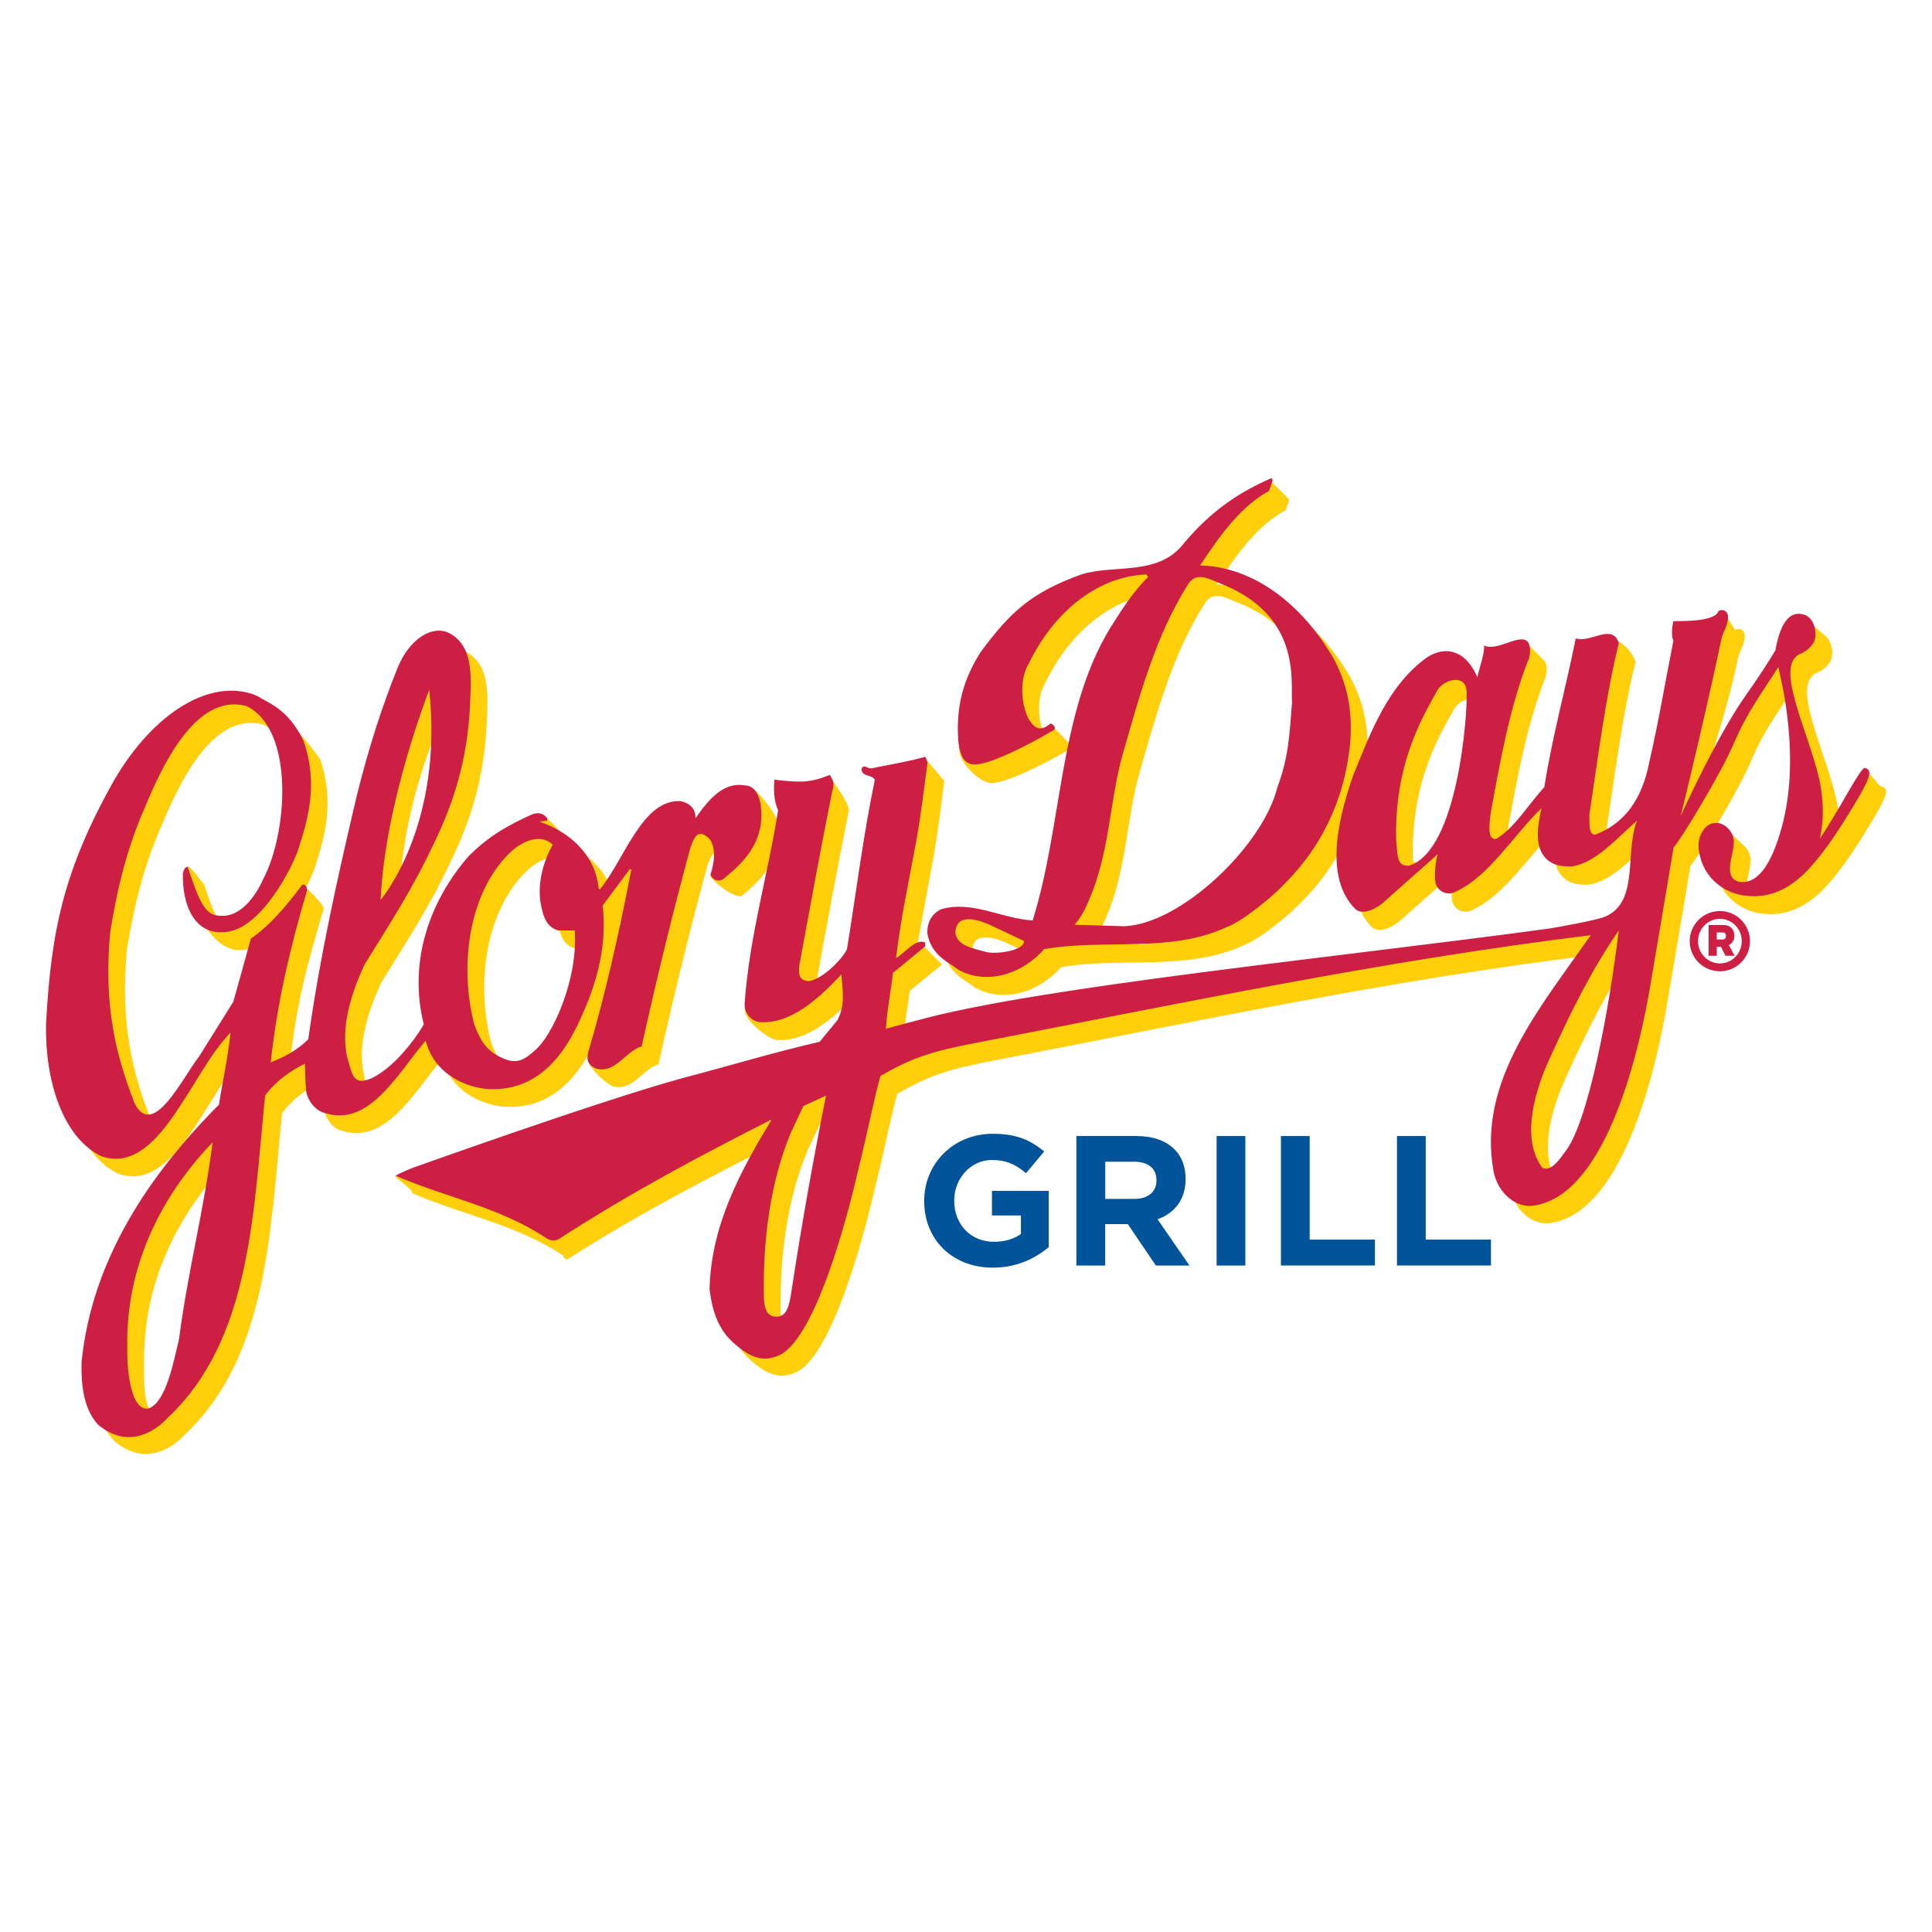 <?xml version="1.0" encoding="utf-8"?>
<!-- Generator: Adobe Illustrator 17.0.0, SVG Export Plug-In . SVG Version: 6.00 Build 0)  -->
<!DOCTYPE svg PUBLIC "-//W3C//DTD SVG 1.1//EN" "http://www.w3.org/Graphics/SVG/1.1/DTD/svg11.dtd">
<svg version="1.1" id="Layer_1" xmlns="http://www.w3.org/2000/svg" xmlns:xlink="http://www.w3.org/1999/xlink" x="0px" y="0px"
	 width="200px" height="200px" viewBox="0 0 200 200" enable-background="new 0 0 200 200" xml:space="preserve">
<g>
	<path fill="#CD1F43" d="M180.305,97.425c0,1.278-1.009,2.309-2.259,2.309c-1.255,0-2.27-1.037-2.27-2.309
		c0-1.267,1.02-2.309,2.27-2.309S180.305,96.158,180.305,97.425z M181.157,97.425c0-1.715-1.396-3.116-3.111-3.116
		c-1.726,0-3.128,1.401-3.128,3.116c0,1.726,1.401,3.122,3.128,3.122C179.762,100.547,181.157,99.151,181.157,97.425z
		 M178.971,97.834c0.342-0.174,0.572-0.499,0.572-0.942c0-0.684-0.409-1.138-1.149-1.138h-1.519v3.184h0.846v-0.93h0.432l0.465,0.93
		h0.947L178.971,97.834z M177.716,97.251v-0.723h0.622c0.23,0,0.336,0.14,0.336,0.364c0,0.219-0.112,0.364-0.336,0.364h-0.622
		V97.251z"/>
	<g>
		<path fill="#02549A" d="M95.671,124.339V124.3c0-3.811,2.999-6.933,7.101-6.933c2.438,0,3.907,0.65,5.319,1.838l-1.878,2.242
			c-1.043-0.863-1.973-1.362-3.542-1.362c-2.169,0-3.89,1.894-3.89,4.176v0.039c0,2.449,1.704,4.249,4.103,4.249
			c1.082,0,2.051-0.269,2.802-0.807v-1.917h-2.999v-2.545h5.88v5.823c-1.396,1.166-3.307,2.124-5.784,2.124
			C98.575,131.233,95.671,128.308,95.671,124.339z"/>
		<path fill="#02549A" d="M111.438,117.602h6.188c1.721,0,3.055,0.476,3.946,1.362c0.757,0.745,1.16,1.799,1.16,3.066v0.039
			c0,2.163-1.183,3.525-2.903,4.153l3.307,4.787h-3.481l-2.903-4.288h-2.343v4.288h-2.982v-13.407H111.438z M117.435,124.109
			c1.452,0,2.281-0.768,2.281-1.894v-0.039c0-1.267-0.891-1.917-2.343-1.917h-2.959v3.851L117.435,124.109z"/>
		<path fill="#02549A" d="M125.943,117.602h2.976v13.407h-2.976V117.602z"/>
		<path fill="#02549A" d="M132.596,117.602h2.982v10.722h6.754v2.679h-9.73v-13.401H132.596z"/>
		<path fill="#02549A" d="M144.608,117.602h2.982v10.722h6.754v2.679h-9.73v-13.401H144.608z"/>
	</g>
	<path fill="#FECF0A" d="M139.698,69.955c-3.133-5.325-8.082-9.315-13.732-9.461c2.018-3.055,4.204-6.109,7.129-7.69l0.376-1.087
		l-1.782-1.777c-3.38,1.429-5.947,4.192-7.337,8.189c-2.679,3.548-5.341,0.37-8.828,1.452c-5.173,1.872-9.192,5.695-12.286,9.881
		c-1.62,2.561-4.198,4.49-3.923,8.306c0.146,1.356,2.096,3.184,3.189,3.279c1.463,0.151,5.644-1.973,8.329-3.548
		c0.286-0.297-1.906-2.371-2.113-2.472c-1.211,1.031-0.572,1.188-0.572,1.188c-0.74-1.625-0.852-4.041,0.084-5.571
		c2.601-5.375,7.135-9.018,12.163-9.22l0.207,0.247c-1.564,1.53-2.774,3.441-3.957,5.325c-5.319,8.727-4.904,20.307-7.998,30.166
		c-3.217-0.196-6.911-3.346-10.078-2.461c-0.908,0.342-0.914,2.606-0.807,3.89c0.46,2.292,2.32,2.931,3.178,3.649
		c2.926,1.631,6.597,0.493,8.906-2.119c6.305-1.082,13.031,0.443,18.883-2.264c1.687-0.594,4.658-3.206,4.658-3.206
		c2.533-2.264,7.275-7.073,8.121-15.823C141.648,76.731,141.699,73.525,139.698,69.955z M103.866,100.434
		c-1.446-0.409-2.993-0.628-3.234-1.973c0.05-2.276,2.679-1.233,3.559-0.852l2.046,0.964
		C106.276,99.554,105.743,100.216,103.866,100.434z M133.97,83.412c-1.547,6.137-10.027,14.119-15.834,14.343l-5.151-0.146
		c0.964-1.25,1.065-1.53,1.894-3.548c1.771-4.759,1.771-9.315,3.049-13.951c1.777-6.16,3.425-12.37,6.849-17.745
		c0.768-1.099,1.85-0.633,3.049-0.101c8.62,3.251,7.516,9.988,7.656,12.37C135.203,78.334,135.102,80.307,133.97,83.412z"/>
	<path fill="#FECF0A" d="M80.443,84.987c-0.286-1.199-2.612-3.772-2.819-3.425c-2.225-0.392-2.539,3.128-3.901,5.05
		c0.045-1.183-0.807-1.597-1.485-1.777c-3.991-0.286-6.939,4.372-9.54,7.527l1.003,1.491c-0.331-3.75-3.464-6.064-6.143-6.9
		l0.824-0.101v-0.247c-0.37-0.493-2.007-2.5-2.685-2.304c-2.449,1.115-3.167,3.963-5.437,6.199c-3.957,4.534-7.6,8.973-5.952,15.576
		c-1.648,2.808-4.686,6.855-6.518,7.006c-1.076,0.05,0.303-0.499-0.106-1.732c-0.723-3.206,0.415-6.653,1.771-9.612
		c2.556-4.131,5.084-8.009,7.135-12.42c2.175-4.4,3.425-8.727,3.75-13.603c0.123-3.055,0.684-6.967-2.287-8.323
		c-1.917-0.235-3.957,0.773-5.134,3.587c-1.693,4.187-3.038,8.413-4.249,13.256c-1.951,8.217-3.576,15.032-4.775,23.513
		c-1.194,1.183-2.601,1.872-3.879,2.365c0.661-6.21,1.805-10.352,3.497-16.069c-0.011-0.381-1.945-2.421-2.276-2.371
		c-1.653,2.22-1.603,6.02-3.542,7.348l-1.816,6.507l-2.208,0.544c-1.648,2.068-7.393,10.644-8.009,9.954
		c-1.906-4.865-3.245-9.982-2.528-17.695c0.757-4.731,1.816-8.822,3.548-12.762c1.659-3.979,5.218-12.051,10.599-10.548
		c4.977,2.472,3.385,11.776,0.869,16.462c-0.785,1.81-2.023,4.187-4.086,3.991c-1.586,0.022-1.749-0.387-2.926-3.89
		c-0.482-0.549-1.625-2.276-1.782-1.782c-0.101,3.29,2.489,8.856,5.633,8.547c3.301-0.185,6.367-5.358,7.527-8.295
		c1.003-3.133,2.214-6.86,0.617-11.484c-4.596-6.255-4.125-2.926-4.949-4.484c-7.533-4.787-10.515,1.468-14.679,8.626
		c-5.201,9.299-6.485,15.649-6.989,25.194c-0.112,5.79,1.743,11.703,5.734,13.603c5.958,2.046,9.192-8.531,13.356-12.768
		c-0.291,2.797-0.801,4.955-1.194,7.443c-6.272,1.575-13.155,15.923-14.225,26.618c-0.039,2.416-0.56,4.019,1.693,6.406
		c3.879,3.273,7.191-0.639,7.191-0.639c8.66-8.049,8.895-21.147,10.128-33.321c1.115-1.525,2.64-2.561,4.125-3.301l0.123,2.808
		c0.331,1.037,0.908,2.023,1.855,2.27c4.658,1.575,7.589-4.041,10.515-7.443c0.824,3.206,3.671,4.68,6.227,4.977
		c3.957,0.297,7.09-1.726,9.405-6.406c1.676-3.447,3.256-7.785,2.679-12.516l2.842-3.795l0.123,0.101
		c-1.239,6.406-4.478,11.299-6.294,17.414c-0.207,0.902,1.894,2.808,2.668,3.116c2.035,0.527,3.038-1.816,4.697-2.292
		c1.525-6.849,3.217-13.799,5.072-20.604c0.331-0.762,0.639-1.995,1.855-0.936c0,0-0.65-0.869-1.575,2.018
		c0.331,0.74,2.853,2.567,3.346,2.023C79.042,90.901,81.06,88.687,80.443,84.987L80.443,84.987z M46.18,73.357
		c1.502,14.096-4.82,19.001-4.82,19.001C41.814,82.174,46.18,73.357,46.18,73.357z M20.286,140.341
		c-0.577,2.466-1.777,5.431-3.509,6.121c-1.844,0.46-1.906-2.741-1.855-5.089c-0.207-8.48,3.503-15.772,8.822-21.293
		C22.881,126.985,21.149,133.587,20.286,140.341z M56.179,109.688c-1.16,1.048-1.02,2.32-2.455,1.67
		c-1.76-0.768-2.354-2.035-2.887-3.453c-1.609-6.109-0.577-13.9,3.957-17.992c1.11-0.936,2.887-1.777,4.164-0.594
		c-0.947,1.726-1.569,3.795-1.278,5.913c0.207,0.992,0.387,2.561,1.855,2.959h1.687C61.605,103.226,58.035,108.208,56.179,109.688z"
		/>
	<path fill="#FECF0A" d="M195.074,81.552c-0.087-0.084-0.204-0.13-0.325-0.129c-0.191,0-1.452-1.648-1.452-1.648
		c-0.992,1.743-2.746,4.904-3.643,6.283c0.185-0.908,0.695-0.869,0.706-1.721c0.006-0.852,0,0-0.146-0.936
		c-0.185-1.171-0.701-2.959-1.53-5.364c-0.835-2.404-1.34-4.181-1.525-5.325c-0.258-1.609,0.017-2.623,0.841-3.032
		c0.202-0.09,0.353-0.163,0.465-0.219c0.476-0.291,0.813-0.622,1.003-0.992c0.191-0.364,0.252-0.785,0.174-1.255
		c-0.09-0.555-0.28-0.981-0.577-1.272c-0.297-0.291-2.466-2.22-2.943-2.22c-0.572,0,0.723,2.096,0.325,2.724
		c-0.404,0.628-1.9-0.05-2.13,1.211c-0.734,1.233-1.894,3.01-3.273,4.96c-2.259,3.195-3.223,5.852-4.798,9.343
		c1.396-5.739,2.539-8.391,3.66-13.777c0.207-0.986,0.745-1.379,0.701-2.517c-0.146-0.611-0.701-0.639-0.992-0.443
		c-0.79-1.334-1.194-1.844-1.194-1.844s-3.811,4.204-3.464,4.904c-0.824,4.142-1.53,8.329-2.477,12.42
		c-0.779,4.164,0.263,2.505-2.561,3.593c-0.785,0.146-3.626,2.718-3.666,1.979c0.902-5.964,1.648-12.028,3.049-17.745
		c-0.661-2.119-3.094-2.724-3.094-2.724c-1.031,5.179-5.1,11.322-5.924,16.546c-1.653,1.777-2.679,3.514-5.061,5.353
		c-1.026,0.23,0.717-0.689,0.801-1.525c0.992-5.369,1.939-10.745,3.795-15.626c0.37-0.689,0.381-1.704,0.084-2.119l-1.782-1.782
		c0.045,0.936-3.251,4.344-3.458,5.426l-1.401-1.777c-0.947-0.902-2.343-0.807-3.755-0.348c-4.103,2.898-5.908,7.824-7.712,12.275
		c-1.183,3.441-3.217,10.055,0.084,13.603c0.745,0.925,2.186,0.185,2.965-0.443l5.728-5.078c-0.247,0.79-0.325,1.726-0.286,2.713
		c0.123,1.233,1.351,1.609,2.102,1.183c3.509-1.581,6.02-5.868,8.906-8.626c-0.331,1.625-0.785,3.744,0.37,5.078
		c0.74,0.841,1.67,0.925,2.679,0.936c2.601-0.319,4.742-2.959,6.849-4.731c-1.278,3.156,0.263,6.995-3.038,8.62
		c-0.717,0.454-3.699,0.975-3.699,0.975c-21.814,2.959-55.191,7.572-67.696,11.008l-3.318,0.874
		c0.146-2.096,0.488-3.666,0.723-5.756l3.352-2.746l-1.782-1.782c-0.953-0.471,0.129-0.521-0.83,0.05
		c0.841-4.579,0.841-4.579,1.653-8.979c0.493-2.662,0.841-5.538,1.194-8.278l-1.984-2.371c-1.687,0.493-1.889,2.567-3.744,2.965
		c-0.605,0.101-0.785-0.544-1.115,0.101c0.123,0.835,1.031,0.493,1.401,1.082c-1.239,5.941-1.956,11.854-2.887,17.498
		c-0.308,0.762-0.415-0.151-2.023,0.095c-0.678-0.073-3.049,2.909-2.926,1.676c1.132-6.188,2.163-11.854,3.38-17.891
		c0.174-0.74-1.452-2.825-1.984-3.654c-2.057,0.818-1.25,2.589-3.951,2.27c-0.095,0.919-0.084,2.169,0.376,3.156
		c-1.076,6.799-4.646,11.669-5.185,18.765c-0.084,1.087,2.494,3.088,3.324,3.116c3.06,0.213,5.941-2.264,8.413-4.927
		c0.168,1.973,0.37,3.206-0.409,4.731l-1.844,2.231c-4.792,1.11-9.074,2.404-14.225,3.755c-8.553,2.343-31.438,8.301-31.438,8.301
		c-0.331,0,1.738,1.239,1.777,1.782c5.403,2.32,10.638,3.178,15.587,6.434c0.106,0.432,0.465,0.493,0.577,0.319
		c7.382-4.731,15.172-8.727,22.761-12.572c-3.217,5.325-6.277,10.862-6.434,17.543c0.291,2.27,0.891,4.192,2.64,5.667
		c1.345,1.149,2.858,2.135,4.949,0.936c3.341-2.253,6.311-12.42,7.92-19.421c0.785-3.083,1.373-6.283,2.186-9.214
		c3.184-1.81,5.039-2.489,9.814-3.402c20.895-4.019,41.05-8.368,62.41-10.98c-5.072,7.298-10.464,14.847-8.766,24.185
		c0.398,2.214,2.326,3.968,4.333,3.548c7.611-1.306,10.907-16.831,11.877-22.576c0,0,1.9-11.081,2.433-14.382
		c0.544-0.471,4.938-7.651,6.283-10.851c1.272-3.027,2.433-4.478,3.94-6.827c0.196,0.942,0.067,0.958,0.163,1.44
		c0.101,0.482,0.628,1.709,0.678,2.057c0.807,5.072,1.149,8.407,0.112,12.146c-1.037,3.738-1.687,4.546-3.352,4.546
		c-0.336,0-0.617-0.09-0.846-0.263c-0.23-0.179-1.071,0.65-1.115,0.359c-0.067-0.437-0.017-1.043,0.157-1.805
		c0.179-0.762,0.241-1.306,0.191-1.631c-0.073-0.465-0.291-0.869-0.639-1.211c-0.353-0.336-2.214-2.096-2.214-2.096
		c-0.589,0-0.028,1.889-0.381,2.472c-0.359,0.589-0.482,1.261-0.359,2.023c0.224,1.407,0.858,2.539,1.894,3.385
		c1.042,0.852,2.309,1.272,3.806,1.272c1.642,0,3.189-0.605,4.635-1.822c1.452-1.216,3.156-3.419,5.123-6.619
		c0.835-1.351,1.412-2.343,1.738-2.987c0.325-0.645,0.471-1.099,0.426-1.362C195.231,81.742,195.169,81.641,195.074,81.552
		L195.074,81.552z M149.585,87.795c-1.384,0.146-3.144,2.494-3.329,1.087c-0.123-6.356,1.569-10.845,4.164-15.279
		c0.532-1.334,3.301-2.169,3.133,0.247C153.637,75.773,154.646,86.22,149.585,87.795z M83.705,135.263
		c-0.247,1.726-0.521,2.959-1.777,2.814c-0.863-0.101-1.048-0.964-1.11-1.878c-0.146-6.177,0.706-12.151,2.802-17.151l1.278-2.713
		l2.354-1.087C85.93,121.856,84.736,128.509,83.705,135.263z M163.659,121.167c-0.622,0.908-1.497,1.962-2.27,1.53
		c-2.348-3.144-0.617-8.379,0.908-11.58c2.079-4.557,4.142-8.749,7.012-12.914C168.316,106.331,166.131,118.258,163.659,121.167
		L163.659,121.167z"/>
	<path fill="#CD1F43" d="M137.966,68.016c-3.133-5.336-8.082-9.338-13.732-9.483c2.023-3.066,4.209-6.126,7.135-7.707l0.376-1.087
		l-0.09-0.252c-3.38,1.435-6.328,3.458-9.029,6.67c-2.679,3.553-7.191,2.22-10.683,3.307c-5.173,1.878-7.337,3.856-10.436,8.054
		c-1.62,2.567-2.573,5.313-2.309,9.142c0.146,1.356,0.476,2.376,1.569,2.472c1.463,0.151,5.65-1.973,8.329-3.559
		c0.286-0.297-0.123-0.594-0.331-0.689c-1.216,1.037-1.816,0.342-2.354-0.594c-0.745-1.625-0.852-4.052,0.084-5.582
		c2.595-5.386,7.129-9.041,12.163-9.237l0.202,0.247c-1.564,1.536-2.774,3.453-3.957,5.336c-5.319,8.744-4.904,20.357-8.004,30.233
		c-3.217-0.196-6.227-2.074-9.399-1.183c-0.914,0.348-1.597,1.334-1.485,2.617c0.46,2.298,2.32,2.937,3.178,3.654
		c2.931,1.637,6.603,0.493,8.906-2.124c6.311-1.087,13.031,0.443,18.888-2.276c1.693-0.594,4.658-3.212,4.658-3.212
		c2.539-2.27,7.275-7.09,8.127-15.862C139.916,74.809,139.967,71.597,137.966,68.016 M102.134,98.562
		c-1.446-0.409-2.999-0.622-3.234-1.973c0.05-2.287,2.679-1.233,3.559-0.858l3.548,1.681
		C106.046,98.4,103.266,98.803,102.134,98.562 M132.238,81.501c-1.547,6.149-10.027,14.152-15.839,14.382l-5.151-0.151
		c0.964-1.255,1.065-1.53,1.894-3.559c1.771-4.77,1.771-9.338,3.049-13.984c1.777-6.177,3.43-12.398,6.849-17.784
		c0.768-1.099,1.85-0.633,3.049-0.101c8.62,3.262,7.522,10.01,7.662,12.404C133.471,76.412,133.37,78.39,132.238,81.501
		 M78.711,83.082c-0.291-1.205-0.83-1.76-1.609-1.777c-2.231-0.392-3.755,1.48-5.112,3.408c0.045-1.188-0.813-1.597-1.485-1.777
		c-3.991-0.28-5.818,5.98-8.413,9.142l-0.123-0.101c-0.331-3.755-3.464-6.076-6.143-6.916l0.824-0.101v-0.247
		c-0.37-0.493-0.807-0.639-1.485-0.448c-2.444,1.121-4.372,2.107-6.636,4.349c-3.963,4.54-6.311,10.817-4.658,17.437
		c-1.648,2.814-4.518,5.683-6.35,5.835c-1.076,0.05-1.155-1.138-1.569-2.371c-0.723-3.217,0.415-6.67,1.771-9.635
		c2.561-4.136,5.084-8.026,7.135-12.448c2.18-4.411,3.425-8.749,3.755-13.637c0.123-3.066,0.684-6.984-2.287-8.34
		c-1.743-0.689-3.957,0.779-5.134,3.598c-1.693,4.198-3.043,8.435-4.249,13.289c-1.951,8.239-3.839,16.753-5.033,25.25
		c-1.199,1.188-2.601,1.883-3.879,2.376c0.661-6.227,2.057-12.056,3.755-17.79c-0.011-0.387-0.163-0.645-0.493-0.594
		c-1.653,2.22-3.38,4.249-5.319,5.582l-1.816,6.524l-3.548,5.678c-1.648,2.079-4.764,8.671-6.67,4.848
		c-1.906-4.882-3.251-10.005-2.528-17.739c0.757-4.742,1.816-8.845,3.548-12.796c1.659-3.991,5.218-12.084,10.593-10.576
		c4.983,2.477,4.209,13.188,1.698,17.885c-0.79,1.81-2.388,4.002-4.456,3.806c-1.586,0.022-2.203-1.581-3.38-5.089
		c-0.319,0.174-0.319,0.174-0.476,0.667c-0.101,3.296,1.183,6.423,4.333,6.115c3.301-0.185,6.362-5.369,7.527-8.312
		c1.009-3.139,2.22-6.877,0.617-11.512c-1.625-3.335-3.682-3.901-4.865-4.658c-4.602-1.9-10.599,1.631-14.763,8.811
		c-5.229,9.304-6.518,15.666-7.023,25.239c-0.112,5.807,1.743,11.731,5.739,13.637c5.958,2.051,9.192-8.547,13.356-12.796
		c-0.286,2.802-0.807,4.966-1.194,7.46c-7.096,7.113-13.16,15.957-14.225,26.679c-0.039,2.421,0.207,4.742,1.687,6.423
		c3.884,3.279,7.185-0.645,7.185-0.645c8.665-8.065,8.895-21.192,10.134-33.4c1.115-1.53,2.634-2.567,4.125-3.312
		c0,0,0.028,1.894,0.123,2.814c0.106,0.919,0.908,2.029,1.861,2.276c4.658,1.581,7.583-4.052,10.515-7.466
		c0.824,3.217,3.671,4.697,6.227,4.994c3.963,0.297,7.096-1.732,9.405-6.429c1.676-3.458,3.256-7.802,2.679-12.544l2.842-3.806
		l0.129,0.101c-1.239,6.423-2.646,12.746-4.456,18.877c-0.202,0.902,0.05,1.396,0.83,1.704c2.035,0.521,3.032-1.822,4.697-2.298
		c1.525-6.866,3.212-13.833,5.072-20.654c0.331-0.768,0.639-2.001,1.85-0.936c0,0,1.132,0.914,0.207,3.806
		c0.331,0.74,1.071,0.79,1.569,0.247C77.304,89.012,79.316,86.787,78.711,83.082 M44.437,71.424
		c1.502,14.13-5.033,21.736-5.033,21.736C39.858,82.958,44.437,71.424,44.437,71.424 M18.543,138.57
		c-0.577,2.466-1.362,6.524-3.1,7.213c-1.844,0.46-2.32-3.823-2.264-6.177c-0.207-8.497,3.503-15.811,8.828-21.349
		C21.138,125.18,19.406,131.799,18.543,138.57 M55.327,108.775c-1.16,1.048-1.911,1.39-3.346,0.74
		c-1.76-0.773-2.348-2.04-2.881-3.458c-1.609-6.126-0.577-13.934,3.957-18.031c1.11-0.942,2.887-1.782,4.164-0.594
		c-0.947,1.726-1.569,3.806-1.278,5.924c0.207,0.998,0.387,2.573,1.861,2.965h1.693C59.862,101.365,57.183,107.295,55.327,108.775
		 M193.353,79.64c-0.089-0.086-0.207-0.134-0.331-0.135c-0.191,0-0.779,0.874-1.782,2.623c-0.992,1.749-1.939,3.312-2.842,4.691
		c0.185-0.914,0.286-1.794,0.297-2.646c0.011-0.852-0.062-1.749-0.207-2.69c-0.185-1.171-0.701-2.965-1.53-5.375
		c-0.835-2.41-1.345-4.192-1.525-5.336c-0.258-1.614,0.017-2.629,0.841-3.043c0.196-0.09,0.353-0.163,0.46-0.219
		c0.476-0.297,0.818-0.622,1.003-0.992c0.191-0.364,0.247-0.785,0.174-1.255c-0.084-0.555-0.275-0.986-0.572-1.278
		c-0.297-0.297-0.684-0.443-1.16-0.443c-0.572,0-1.059,0.319-1.452,0.947c-0.404,0.633-0.717,1.581-0.942,2.842
		c-0.734,1.233-1.709,2.735-3.088,4.691c-2.264,3.2-5.123,8.945-6.703,12.437c1.396-5.751,3.066-12.835,4.187-18.233
		c0.207-0.986,0.74-1.384,0.701-2.517c-0.146-0.611-0.701-0.645-0.992-0.448c-0.325,1.087-3.587,1.037-4.658,1.037
		c0,0-0.342,1.328,0,2.023c-0.824,4.148-1.525,8.351-2.472,12.454c-0.785,4.176-2.746,6.518-5.571,7.611
		c-0.785,0.146-0.622-1.289-0.661-2.029c0.908-5.98,1.648-12.056,3.049-17.784c-0.661-2.124-2.971,0.05-4.456-0.493
		c-1.037,5.185-2.433,10.178-3.256,15.413c-1.653,1.777-3.015,4.153-4.949,5.336c-1.026,0.23-0.701-1.732-0.617-2.573
		c0.986-5.386,1.934-10.767,3.8-15.66c0.364-0.689,0.381-1.704,0.078-2.124c-0.773-1.014-3.212,1.037-4.54,0.348
		c0.039,0.942-0.488,2.225-0.701,3.312c0,0-0.398-1.104-1.25-1.9c-1.037-0.97-2.433-1.132-3.901-0.224
		c-4.103,2.903-5.908,7.841-7.718,12.303c-1.183,3.441-3.217,10.078,0.084,13.637c0.745,0.93,2.186,0.185,2.965-0.443l5.728-5.089
		c-0.247,0.796-0.325,1.726-0.286,2.713c0.123,1.239,1.351,1.614,2.102,1.188c3.509-1.581,6.025-5.88,8.906-8.643
		c-0.331,1.631-0.779,3.755,0.376,5.089c0.745,0.841,1.67,0.925,2.679,0.942c2.601-0.325,4.742-2.965,6.844-4.742
		c-1.278,3.161,0.207,8.2-3.094,9.831c-0.717,0.454-6.02,1.334-6.02,1.334c-21.814,2.965-52.815,6.036-65.325,9.483l-3.318,0.88
		c0.14-2.102,0.488-3.677,0.723-5.767l3.346-2.758v-0.392c-0.953-0.471-2.057,1.043-3.021,1.614c0.499-4.17,1.25-7.544,2.063-11.955
		c0.493-2.674,0.835-5.549,1.194-8.301L95.8,78.34c-1.687,0.493-3.666,0.79-5.521,1.188c-0.605,0.101-0.785-0.544-1.11,0.101
		c0.123,0.841,1.026,0.493,1.396,1.087c-1.239,5.952-1.956,11.882-2.887,17.543c-0.308,0.762-2.354,3.066-3.957,3.312
		c-0.684-0.073-1.115-0.297-0.992-1.536c1.138-6.199,2.169-11.882,3.385-17.936c0.179-0.74,0.331-1.048-0.207-1.878
		c-2.051,0.818-3.027,0.807-5.734,0.493c-0.095,0.919-0.084,2.175,0.376,3.161c-1.076,6.821-2.931,12.846-3.464,19.959
		c-0.084,1.087,0.773,1.945,1.609,1.973c3.06,0.219,5.936-2.276,8.407-4.938c0.163,1.979,0.376,3.212-0.409,4.742l-1.844,2.236
		c-4.798,1.11-9.074,2.41-14.231,3.772c-8.559,2.343-28.013,9.321-28.013,9.321c-1.048,0.432-1.564,0.695-1.648,0.773
		c5.403,2.326,10.638,3.189,15.587,6.451c0.757,0.51,1.328,0.112,1.553-0.056c7.382-4.747,14.197-8.368,21.792-12.224
		c-3.217,5.336-6.277,10.89-6.434,17.588c0.286,2.276,0.891,4.209,2.64,5.683c1.351,1.155,2.858,2.141,4.949,0.936
		c3.341-2.259,6.311-12.448,7.914-19.466c0.785-3.088,1.373-6.3,2.186-9.242c3.184-1.816,5.039-2.494,9.814-3.408
		c20.895-4.03,42.351-8.547,63.716-11.165c-5.072,7.314-11.765,15.044-10.066,24.404c0.392,2.22,2.326,3.979,4.333,3.565
		c7.611-1.312,10.907-16.876,11.877-22.633c0,0,1.894-11.109,2.433-14.416c0.544-0.476,4.938-7.667,6.283-10.873
		c1.278-3.032,3.055-5.448,4.568-7.802c0.196,0.942,0.342,1.653,0.448,2.135c0.095,0.488,0.179,0.908,0.23,1.255
		c0.807,5.089,0.689,9.5-0.348,13.25c-1.037,3.744-2.388,5.622-4.052,5.622c-0.331,0-0.611-0.09-0.846-0.263
		c-0.23-0.179-0.37-0.409-0.415-0.706c-0.067-0.443-0.022-1.043,0.163-1.805c0.174-0.762,0.241-1.306,0.191-1.631
		c-0.078-0.471-0.291-0.869-0.639-1.211c-0.359-0.336-0.74-0.51-1.171-0.51c-0.589,0-1.071,0.297-1.424,0.88
		c-0.364,0.589-0.482,1.261-0.364,2.029c0.224,1.407,0.858,2.545,1.894,3.397c1.037,0.852,2.304,1.278,3.806,1.278
		c1.642,0,3.189-0.605,4.635-1.827c1.452-1.216,3.161-3.43,5.128-6.636c0.835-1.351,1.418-2.348,1.738-2.999
		c0.325-0.645,0.465-1.099,0.426-1.368C193.505,79.831,193.443,79.73,193.353,79.64 M145.891,89.606
		c-1.39,0.151-1.177-1.211-1.368-2.617c-0.123-6.373,1.569-10.868,4.164-15.313c0.532-1.334,3.301-2.175,3.139,0.247
		C151.905,73.845,150.947,88.025,145.891,89.606 M81.962,133.475c-0.241,1.732-0.521,2.965-1.771,2.819
		c-0.869-0.095-1.054-0.964-1.11-1.878c-0.14-6.182,0.706-12.174,2.802-17.196l1.278-2.718l2.348-1.087
		C84.193,120.04,82.993,126.71,81.962,133.475 M161.927,119.351c-0.617,0.908-1.497,1.962-2.27,1.53
		c-2.348-3.15-0.617-8.402,0.908-11.613c2.079-4.568,4.142-8.772,7.012-12.947C166.585,104.476,164.404,116.431,161.927,119.351"/>
</g>
</svg>
